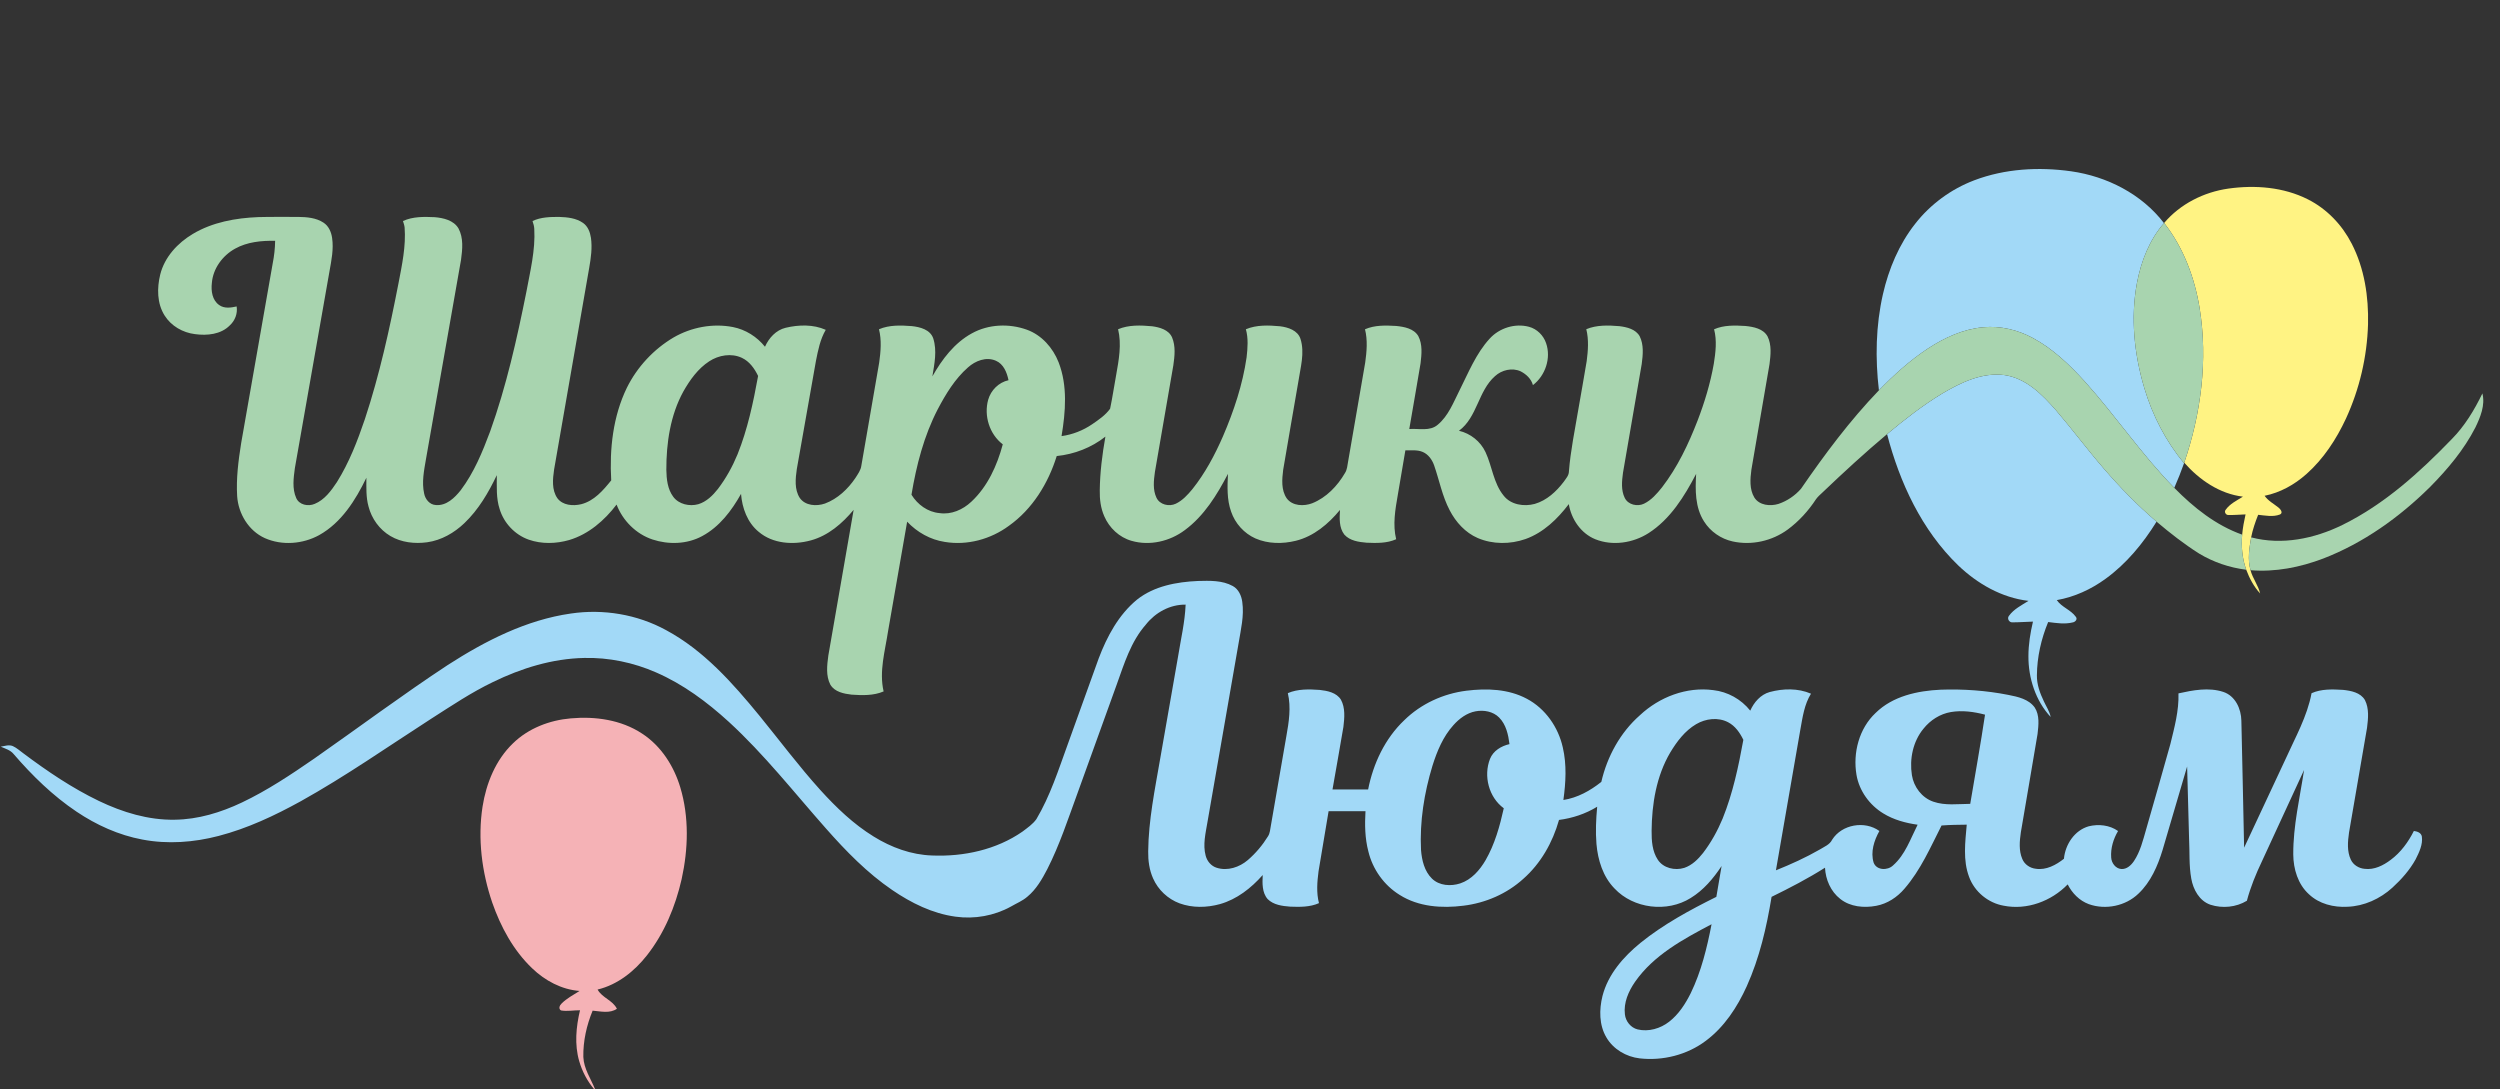 <?xml version="1.0" encoding="UTF-8" ?>
<!DOCTYPE svg PUBLIC "-//W3C//DTD SVG 1.1//EN" "http://www.w3.org/Graphics/SVG/1.1/DTD/svg11.dtd">
<svg width="1703pt" height="742pt" viewBox="0 0 1703 742" version="1.1" xmlns="http://www.w3.org/2000/svg">
<rect x="0" y="0" width="1703" height="742" fill="#333333" stroke="none"/>
<g id="#a2d9f7ff">
<path fill="#a2d9f7" opacity="1.00" d=" M 1344.78 122.85 C 1365.71 114.88 1388.77 113.59 1410.82 116.68 C 1435.26 120.14 1458.97 132.19 1474.12 152.00 C 1464.16 163.39 1458.52 177.96 1455.71 192.67 C 1451.25 216.49 1453.80 241.24 1460.70 264.34 C 1466.25 282.98 1475.33 300.57 1487.77 315.56 C 1485.77 321.23 1483.54 326.82 1481.12 332.33 C 1458.97 309.78 1441.31 283.36 1420.18 259.91 C 1409.79 248.50 1398.45 237.57 1384.75 230.23 C 1374.48 224.69 1362.66 221.82 1351.00 222.93 C 1337.40 224.13 1324.68 229.99 1313.37 237.37 C 1301.08 245.44 1290.14 255.38 1279.92 265.89 C 1277.36 244.12 1277.77 221.85 1282.65 200.42 C 1286.59 183.18 1293.61 166.43 1304.60 152.47 C 1314.96 139.17 1329.03 128.85 1344.78 122.85 Z" />
<path fill="#a2d9f7" opacity="1.00" d=" M 1323.04 268.08 C 1335.75 260.58 1350.18 253.54 1365.36 255.49 C 1380.13 257.58 1391.18 268.77 1400.54 279.49 C 1411.64 292.42 1421.80 306.14 1432.96 319.02 C 1444.08 331.99 1456.06 344.24 1469.05 355.35 C 1459.85 370.20 1448.51 383.99 1434.30 394.29 C 1424.45 401.46 1413.11 406.69 1401.08 408.79 C 1404.43 413.66 1410.61 415.37 1414.02 420.13 C 1415.42 421.78 1413.73 423.66 1412.02 423.97 C 1406.50 425.36 1400.75 424.42 1395.21 423.73 C 1390.45 435.24 1387.64 447.59 1387.54 460.08 C 1387.44 466.27 1389.64 472.21 1392.27 477.72 C 1393.87 481.26 1396.17 484.54 1396.92 488.42 C 1386.66 477.39 1381.68 461.94 1381.76 447.00 C 1381.75 439.05 1383.05 431.16 1384.86 423.44 C 1380.20 423.55 1375.57 423.95 1370.93 423.94 C 1368.66 424.18 1366.99 421.33 1368.49 419.52 C 1371.81 414.91 1377.10 412.28 1381.81 409.31 C 1363.57 407.20 1346.97 397.63 1333.87 385.09 C 1309.09 361.12 1294.05 328.74 1285.47 295.73 C 1297.41 285.77 1309.72 276.16 1323.04 268.08 Z" />
<path fill="#a2d9f7" opacity="1.00" d=" M 774.52 408.47 C 786.19 399.21 801.50 396.40 816.03 395.76 C 824.00 395.57 832.59 395.22 839.79 399.21 C 843.72 401.37 845.67 405.78 846.24 410.05 C 847.59 419.47 845.25 428.85 843.74 438.10 C 836.66 478.77 829.58 519.44 822.50 560.12 C 821.26 567.60 819.27 575.35 821.30 582.89 C 822.27 586.63 825.03 589.96 828.80 591.12 C 836.18 593.49 844.29 590.78 850.01 585.88 C 855.38 581.25 860.01 575.76 863.73 569.73 C 865.17 567.58 865.22 564.92 865.71 562.47 C 869.21 542.15 872.75 521.84 876.26 501.53 C 877.99 491.89 879.57 481.84 877.27 472.17 C 884.07 469.23 891.70 469.47 898.95 469.97 C 904.21 470.55 910.40 471.75 913.43 476.61 C 916.51 482.24 915.85 489.00 915.13 495.14 C 912.77 509.37 910.15 523.56 907.70 537.78 C 915.79 537.78 923.88 537.78 931.97 537.78 C 935.43 520.16 943.44 503.09 956.58 490.62 C 967.96 479.43 983.16 472.48 998.94 470.51 C 1012.74 468.79 1027.53 469.29 1040.05 475.98 C 1052.69 482.64 1061.52 495.37 1064.59 509.20 C 1067.32 520.93 1066.61 533.12 1064.98 544.95 C 1074.60 543.45 1083.29 538.63 1090.82 532.63 C 1094.81 515.31 1103.71 499.00 1117.13 487.20 C 1130.36 474.80 1148.87 467.69 1167.06 470.11 C 1176.90 471.20 1186.11 476.34 1192.27 484.09 C 1194.83 478.37 1199.30 473.15 1205.53 471.41 C 1214.66 468.97 1224.85 468.71 1233.65 472.54 C 1229.10 479.84 1227.93 488.54 1226.43 496.83 C 1220.87 528.84 1215.31 560.85 1209.76 592.86 C 1219.98 588.75 1230.05 584.20 1239.61 578.70 C 1242.64 576.78 1246.37 575.46 1248.05 572.02 C 1254.65 561.53 1270.33 558.86 1280.24 566.08 C 1276.65 572.50 1274.10 580.31 1276.32 587.61 C 1278.27 592.93 1285.79 593.11 1289.51 589.56 C 1297.83 582.28 1301.42 571.41 1306.28 561.80 C 1298.13 560.64 1289.97 558.47 1282.92 554.11 C 1273.53 548.41 1266.50 538.73 1264.64 527.84 C 1262.10 512.82 1266.38 496.25 1277.68 485.64 C 1289.32 474.19 1306.22 470.54 1322.02 469.82 C 1337.42 469.28 1352.91 470.37 1368.04 473.36 C 1374.57 474.64 1381.96 476.22 1386.08 481.99 C 1389.49 487.30 1388.66 494.04 1387.98 500.00 C 1384.28 522.32 1380.36 544.61 1376.61 566.93 C 1375.75 572.95 1375.11 579.45 1377.61 585.18 C 1379.15 588.89 1382.86 591.38 1386.82 591.80 C 1393.90 592.87 1400.58 589.23 1405.96 584.98 C 1406.85 575.26 1413.17 565.60 1422.87 562.86 C 1429.52 561.23 1437.15 562.02 1442.82 566.09 C 1439.62 571.50 1437.69 577.79 1438.14 584.13 C 1438.33 587.86 1441.13 591.70 1445.05 591.97 C 1448.73 592.21 1451.71 589.43 1453.63 586.59 C 1457.96 580.12 1459.78 572.44 1461.92 565.06 C 1467.41 545.66 1473.10 526.32 1478.45 506.88 C 1481.21 495.56 1484.36 484.08 1483.97 472.33 C 1493.89 470.14 1504.57 468.08 1514.49 471.32 C 1522.67 474.01 1526.70 482.86 1526.82 490.97 C 1527.53 519.79 1528.05 548.62 1528.69 577.45 C 1538.12 557.29 1547.54 537.13 1556.97 516.97 C 1563.51 502.36 1571.66 488.12 1574.63 472.21 C 1581.31 469.22 1588.88 469.51 1596.03 469.94 C 1601.50 470.51 1608.00 471.73 1611.00 476.91 C 1613.95 482.74 1613.20 489.57 1612.42 495.83 C 1608.39 519.62 1604.19 543.39 1600.15 567.18 C 1599.29 573.28 1598.68 579.89 1601.40 585.63 C 1603.09 589.26 1606.90 591.53 1610.83 591.85 C 1617.34 592.67 1623.54 589.54 1628.59 585.71 C 1635.42 580.63 1640.53 573.60 1644.33 566.05 C 1646.59 566.35 1649.34 567.24 1649.77 569.86 C 1650.52 575.34 1647.92 580.62 1645.53 585.39 C 1641.48 592.71 1635.85 599.04 1629.71 604.66 C 1621.36 612.27 1610.48 617.27 1599.12 617.68 C 1589.73 618.23 1579.78 615.76 1572.84 609.15 C 1565.31 602.35 1562.25 591.94 1562.17 582.05 C 1562.06 562.62 1566.62 543.60 1569.54 524.50 C 1559.96 545.25 1550.39 566.01 1540.81 586.77 C 1536.70 595.41 1533.04 604.32 1530.58 613.59 C 1523.26 618.06 1513.87 618.94 1505.76 616.31 C 1498.20 613.72 1494.01 605.96 1492.69 598.49 C 1491.06 589.43 1491.67 580.17 1491.19 571.02 C 1490.74 554.71 1490.35 538.41 1489.87 522.12 C 1484.32 541.10 1478.72 560.07 1473.14 579.04 C 1469.81 589.92 1465.08 600.86 1456.67 608.79 C 1447.91 617.21 1434.29 619.99 1422.89 615.90 C 1416.52 613.56 1411.53 608.42 1408.51 602.45 C 1397.39 613.89 1380.74 620.14 1364.88 616.96 C 1354.35 615.11 1345.08 607.49 1341.38 597.44 C 1337.04 586.05 1338.72 573.59 1339.74 561.76 C 1334.02 561.84 1328.29 561.87 1322.59 562.33 C 1315.05 577.15 1308.32 592.71 1297.32 605.39 C 1292.38 611.20 1285.65 615.64 1278.08 617.04 C 1269.76 618.62 1260.37 617.77 1253.56 612.33 C 1247.09 607.27 1243.59 599.18 1243.19 591.08 C 1231.51 598.49 1219.21 604.85 1206.80 610.93 C 1203.39 631.75 1198.58 652.55 1189.88 671.86 C 1183.45 686.04 1174.62 699.60 1161.99 709.01 C 1149.25 718.61 1132.71 722.75 1116.92 720.96 C 1107.76 719.89 1098.99 714.76 1094.29 706.73 C 1089.25 698.26 1089.30 687.73 1091.62 678.42 C 1095.41 663.68 1105.88 651.76 1117.42 642.34 C 1133.17 629.60 1151.11 619.93 1169.18 610.93 C 1170.38 603.93 1171.53 596.92 1172.75 589.93 C 1167.16 598.40 1160.42 606.41 1151.67 611.74 C 1135.67 621.77 1112.74 619.05 1099.79 605.22 C 1091.93 597.18 1088.46 585.89 1087.51 574.91 C 1086.81 566.46 1087.22 557.96 1088.00 549.54 C 1080.11 554.38 1071.17 557.36 1062.00 558.54 C 1057.70 573.80 1049.60 588.20 1037.61 598.72 C 1026.41 608.87 1011.94 615.12 996.99 616.95 C 982.24 618.84 966.29 617.77 953.45 609.61 C 942.78 603.04 935.04 592.14 932.12 579.97 C 929.78 571.06 929.63 561.74 930.17 552.59 C 921.79 552.59 913.41 552.59 905.04 552.59 C 902.76 566.21 900.42 579.83 898.20 593.47 C 897.27 600.65 896.64 608.12 898.48 615.22 C 892.35 617.97 885.45 617.85 878.88 617.61 C 873.50 617.20 867.52 616.45 863.52 612.45 C 859.64 608.00 859.90 601.61 860.15 596.08 C 852.31 604.94 842.58 612.62 831.05 615.87 C 822.10 618.35 812.29 618.56 803.50 615.35 C 795.56 612.41 788.92 606.16 785.50 598.41 C 782.91 592.65 782.06 586.27 782.15 580.01 C 782.35 558.71 786.72 537.78 790.31 516.88 C 794.38 493.61 798.45 470.34 802.52 447.08 C 804.39 435.37 807.17 423.75 807.65 411.87 C 797.03 411.72 787.02 417.23 780.55 425.48 C 770.30 437.10 765.81 452.17 760.66 466.44 C 751.73 491.19 742.80 515.93 733.87 540.68 C 727.52 558.01 721.79 575.64 713.39 592.12 C 709.83 598.96 705.87 605.84 699.85 610.82 C 696.51 613.72 692.36 615.37 688.58 617.58 C 677.21 623.86 663.80 626.23 650.94 624.44 C 635.24 622.33 620.71 615.11 607.75 606.26 C 590.73 594.64 576.25 579.78 562.67 564.39 C 540.94 539.84 520.64 513.87 496.40 491.66 C 481.64 478.18 465.33 466.06 446.91 458.05 C 431.55 451.32 414.74 447.80 397.95 448.20 C 376.28 448.62 355.14 455.17 335.77 464.62 C 321.01 471.71 307.40 480.88 293.63 489.67 C 264.19 508.64 235.45 528.79 204.82 545.84 C 187.09 555.61 168.58 564.33 148.93 569.44 C 132.05 573.85 114.19 575.20 96.98 571.90 C 80.86 568.90 65.65 561.99 52.09 552.87 C 35.95 542.03 21.93 528.33 9.27 513.64 C 7.06 510.92 3.57 509.97 0.49 508.64 C 3.18 508.21 6.06 507.09 8.73 508.24 C 11.38 509.44 13.55 511.45 15.89 513.15 C 32.16 525.34 49.09 536.82 67.45 545.65 C 83.49 553.33 101.02 558.70 118.95 558.39 C 134.91 558.23 150.47 553.45 164.79 546.66 C 182.13 538.42 198.15 527.72 213.92 516.84 C 244.32 495.60 274.04 473.39 305.03 452.99 C 330.58 436.55 358.49 422.27 388.89 417.93 C 410.98 414.67 434.07 418.50 453.69 429.22 C 479.41 443.04 499.10 465.30 517.36 487.58 C 531.13 504.46 544.18 521.95 558.79 538.13 C 569.62 550.06 581.39 561.39 595.18 569.87 C 607.13 577.29 620.80 582.31 634.96 582.76 C 656.43 583.65 678.74 578.85 696.56 566.45 C 699.90 563.90 703.52 561.46 705.99 557.99 C 715.40 542.16 720.98 524.51 727.25 507.30 C 734.31 487.71 741.31 468.10 748.42 448.53 C 754.09 433.56 761.98 418.79 774.52 408.47 M 990.07 493.97 C 983.00 501.79 978.90 511.74 975.78 521.68 C 970.15 540.20 967.04 559.63 968.00 579.02 C 968.55 586.00 970.29 593.47 975.48 598.53 C 980.49 603.39 988.29 603.84 994.66 601.79 C 1002.39 599.24 1008.00 592.76 1011.99 585.94 C 1018.26 575.04 1021.66 562.78 1024.37 550.59 C 1014.15 543.11 1010.42 528.58 1015.00 516.93 C 1017.19 511.42 1022.69 508.16 1028.26 506.89 C 1027.44 500.44 1025.95 493.53 1021.19 488.76 C 1017.08 484.61 1010.76 483.51 1005.19 484.54 C 999.17 485.66 994.06 489.50 990.07 493.97 M 1310.29 496.37 C 1303.09 505.07 1300.66 517.05 1302.39 528.06 C 1303.66 536.07 1309.19 543.46 1316.99 546.11 C 1325.05 548.91 1333.76 547.64 1342.12 547.58 C 1345.50 527.33 1349.18 507.13 1352.20 486.83 C 1344.66 484.83 1336.71 483.75 1328.97 485.04 C 1321.59 486.28 1314.92 490.56 1310.29 496.37 M 1155.38 493.33 C 1147.72 497.85 1142.24 505.18 1137.73 512.68 C 1128.30 528.71 1125.24 547.62 1125.07 565.98 C 1125.03 572.67 1125.47 579.86 1129.28 585.62 C 1133.05 591.41 1140.98 593.20 1147.33 591.19 C 1152.61 589.41 1156.74 585.34 1160.12 581.05 C 1165.61 573.87 1170.02 565.90 1173.48 557.56 C 1180.41 540.37 1184.26 522.16 1187.57 503.98 C 1185.24 499.17 1182.01 494.49 1177.16 491.98 C 1170.34 488.42 1161.85 489.49 1155.38 493.33 M 1113.83 668.77 C 1109.37 675.21 1105.92 682.99 1106.88 690.99 C 1107.40 695.73 1110.86 700.06 1115.54 701.24 C 1123.01 703.02 1131.05 700.66 1137.02 696.00 C 1143.54 690.93 1148.10 683.83 1151.74 676.53 C 1158.91 661.74 1162.81 645.64 1165.92 629.59 C 1146.71 639.72 1126.58 650.53 1113.83 668.77 Z" />
</g>
<g id="#fff383ff">
<path fill="#fff383" opacity="1.00" d=" M 1474.20 151.90 C 1485.18 138.92 1501.23 130.86 1517.96 128.47 C 1536.19 125.91 1555.58 127.40 1572.20 135.83 C 1585.07 142.31 1595.45 153.22 1601.99 166.00 C 1610.68 182.86 1613.57 202.16 1613.10 220.97 C 1612.45 243.08 1607.30 265.06 1598.06 285.16 C 1591.48 299.27 1582.76 312.64 1571.03 323.02 C 1562.98 330.17 1553.25 335.59 1542.64 337.73 C 1545.10 341.23 1548.94 343.19 1552.19 345.82 C 1553.46 346.87 1555.44 349.33 1553.15 350.45 C 1548.41 352.32 1543.15 351.17 1538.26 350.68 C 1536.27 355.66 1534.53 360.76 1533.48 366.04 C 1532.23 373.38 1530.90 381.11 1533.06 388.42 C 1534.48 394.02 1538.33 398.67 1539.61 404.30 C 1535.35 399.66 1532.33 393.97 1530.13 388.10 C 1527.39 380.47 1526.67 372.24 1527.37 364.20 C 1527.77 359.55 1528.66 354.96 1529.67 350.41 C 1525.76 350.53 1521.86 350.92 1517.95 350.81 C 1516.28 350.92 1514.94 348.72 1516.07 347.34 C 1518.95 343.19 1523.72 340.94 1527.89 338.32 C 1512.05 336.42 1498.23 326.92 1487.90 315.18 C 1499.40 281.59 1504.07 245.20 1498.41 209.99 C 1495.01 189.12 1487.36 168.62 1474.20 151.90 Z" />
</g>
<g id="#a8d4afff">
<path fill="#a8d4af" opacity="1.00" d=" M 131.35 159.35 C 144.75 151.34 160.56 148.50 175.98 147.89 C 185.01 147.63 194.04 147.81 203.06 147.76 C 208.97 147.84 215.27 148.31 220.35 151.65 C 223.88 153.93 225.67 158.05 226.23 162.08 C 227.37 169.71 225.77 177.36 224.44 184.85 C 216.60 229.53 208.67 274.19 200.87 318.87 C 199.97 325.58 198.93 332.86 201.78 339.25 C 203.83 343.99 209.93 345.13 214.34 343.25 C 221.11 340.49 225.60 334.29 229.51 328.40 C 237.85 315.08 243.53 300.31 248.57 285.48 C 258.56 255.25 265.39 224.10 271.47 192.89 C 273.86 180.38 276.60 167.72 275.62 154.91 C 275.47 153.41 274.92 151.99 274.50 150.56 C 281.20 147.46 288.83 147.61 296.04 147.94 C 302.03 148.43 308.95 150.01 312.29 155.54 C 315.84 162.09 315.02 169.91 314.05 177.01 C 306.12 222.33 298.10 267.63 290.14 312.93 C 288.83 320.58 287.22 328.50 288.93 336.22 C 289.69 340.12 292.71 343.84 296.92 344.03 C 304.09 344.64 309.75 339.10 313.86 333.91 C 322.92 321.90 328.68 307.81 333.91 293.82 C 344.92 263.04 352.09 231.06 358.52 199.06 C 361.14 184.81 364.78 170.51 363.95 155.91 C 363.89 154.06 363.30 152.31 362.75 150.57 C 368.41 147.86 374.83 147.75 380.98 147.77 C 386.54 147.96 392.49 148.56 397.17 151.86 C 400.46 154.16 401.98 158.15 402.55 161.98 C 403.52 168.82 402.55 175.75 401.36 182.50 C 393.38 228.30 385.40 274.10 377.44 319.90 C 376.51 326.33 375.76 333.70 379.66 339.35 C 383.31 344.31 390.33 344.79 395.87 343.48 C 404.69 341.26 410.90 334.03 416.36 327.23 C 415.13 305.81 417.56 283.58 427.04 264.10 C 434.06 249.95 445.29 237.87 458.89 229.85 C 470.96 222.89 485.55 220.12 499.27 222.79 C 507.86 224.46 515.65 229.39 521.11 236.20 C 523.77 230.22 528.59 224.87 535.15 223.29 C 544.08 221.16 553.96 220.88 562.50 224.68 C 558.72 231.13 557.27 238.56 555.83 245.80 C 551.47 270.38 547.12 294.96 542.79 319.54 C 541.86 326.02 541.08 333.34 544.77 339.14 C 548.50 344.57 556.20 345.00 561.94 343.02 C 570.59 339.80 577.60 333.15 582.71 325.60 C 584.35 322.95 586.38 320.34 586.76 317.15 C 590.75 293.78 594.91 270.44 598.89 247.07 C 599.95 239.55 600.64 231.73 598.76 224.29 C 605.76 221.29 613.63 221.57 621.08 222.14 C 626.72 222.75 633.68 224.48 635.73 230.53 C 638.44 238.94 636.51 247.91 635.13 256.40 C 641.69 244.79 650.13 233.58 662.04 227.07 C 673.37 220.78 687.42 220.25 699.50 224.59 C 709.62 228.26 717.26 236.94 721.13 246.81 C 727.33 262.80 725.89 280.51 723.12 297.08 C 730.59 296.06 737.76 293.24 743.99 288.99 C 748.42 285.96 753.02 282.83 756.20 278.43 C 757.81 270.84 758.90 263.12 760.32 255.49 C 762.14 245.25 764.13 234.56 761.64 224.27 C 768.93 221.21 777.10 221.54 784.82 222.25 C 789.99 222.95 796.12 224.62 798.42 229.86 C 800.94 235.85 800.17 242.58 799.28 248.83 C 795.14 273.08 790.86 297.30 786.72 321.55 C 785.93 327.32 785.19 333.61 787.78 339.04 C 790.00 343.80 796.38 345.30 800.92 343.14 C 805.53 340.95 809.05 337.07 812.26 333.20 C 820.96 322.29 827.56 309.88 833.12 297.13 C 840.51 279.94 846.49 262.01 849.18 243.45 C 849.90 237.10 850.43 230.51 848.69 224.28 C 855.99 221.22 864.16 221.54 871.89 222.25 C 877.41 222.92 884.04 225.01 885.91 230.91 C 888.89 240.40 885.86 250.31 884.46 259.81 C 881.02 279.87 877.49 299.91 874.11 319.98 C 873.29 326.46 872.64 333.82 876.53 339.49 C 880.47 344.77 888.18 344.97 893.88 342.82 C 903.53 338.96 911.07 331.04 916.22 322.18 C 917.71 319.88 917.82 317.07 918.32 314.45 C 922.19 291.96 926.15 269.48 929.98 246.98 C 931.01 239.49 931.72 231.70 929.83 224.30 C 936.47 221.40 943.93 221.61 951.02 222.04 C 956.52 222.59 963.06 223.76 966.13 228.91 C 969.11 234.59 968.42 241.33 967.69 247.47 C 965.21 262.41 962.54 277.33 960.00 292.26 C 966.45 291.74 974.00 294.00 979.39 289.33 C 986.63 283.31 990.03 274.22 994.16 266.05 C 1000.29 253.88 1005.44 240.85 1014.77 230.67 C 1021.38 223.41 1032.02 220.07 1041.55 222.61 C 1046.98 224.07 1051.40 228.44 1053.19 233.75 C 1056.74 243.91 1052.69 255.89 1044.23 262.34 C 1043.09 258.07 1039.67 254.91 1035.86 252.95 C 1030.05 250.30 1022.96 252.02 1018.37 256.25 C 1006.88 266.37 1006.38 284.20 993.85 293.44 C 1001.70 295.26 1008.54 300.70 1011.95 308.01 C 1016.46 317.69 1017.34 329.09 1024.26 337.59 C 1029.15 343.90 1038.16 345.24 1045.50 343.25 C 1053.66 340.88 1060.18 334.82 1065.22 328.19 C 1066.69 326.02 1068.75 323.91 1068.75 321.12 C 1069.85 306.92 1072.81 292.98 1075.15 278.96 C 1077.03 267.99 1079.05 257.04 1080.84 246.06 C 1081.79 238.85 1082.36 231.37 1080.58 224.25 C 1087.68 221.29 1095.61 221.55 1103.14 222.18 C 1108.25 222.82 1114.21 224.21 1116.95 229.05 C 1119.85 234.88 1119.16 241.67 1118.35 247.91 C 1114.18 272.61 1109.77 297.28 1105.59 321.98 C 1104.83 327.68 1104.15 333.91 1106.81 339.24 C 1109.12 343.87 1115.41 345.27 1119.89 343.12 C 1124.93 340.69 1128.67 336.32 1132.12 332.04 C 1142.68 318.34 1150.17 302.57 1156.39 286.51 C 1161.21 273.97 1165.11 261.04 1167.44 247.80 C 1168.67 240.07 1169.66 231.98 1167.63 224.31 C 1174.33 221.36 1181.88 221.62 1189.04 222.06 C 1194.52 222.63 1201.10 223.87 1204.04 229.12 C 1206.96 234.97 1206.18 241.83 1205.39 248.10 C 1201.34 272.06 1197.08 295.98 1193.05 319.94 C 1192.23 326.23 1191.64 333.24 1195.06 338.91 C 1198.45 344.29 1205.87 344.99 1211.47 343.27 C 1217.37 341.29 1222.76 337.63 1226.84 332.95 C 1243.00 309.46 1260.12 286.48 1279.92 265.89 C 1290.14 255.38 1301.08 245.44 1313.37 237.37 C 1324.68 229.99 1337.40 224.13 1351.00 222.93 C 1362.66 221.82 1374.48 224.69 1384.75 230.23 C 1398.45 237.57 1409.79 248.50 1420.18 259.91 C 1441.31 283.36 1458.97 309.78 1481.12 332.33 C 1494.30 345.73 1509.46 357.86 1527.37 364.20 C 1526.67 372.24 1527.39 380.47 1530.13 388.10 C 1518.80 386.71 1507.77 382.97 1498.00 377.06 C 1487.80 370.61 1478.25 363.15 1469.05 355.35 C 1456.06 344.24 1444.08 331.99 1432.96 319.02 C 1421.80 306.14 1411.64 292.42 1400.54 279.49 C 1391.18 268.77 1380.13 257.58 1365.36 255.49 C 1350.18 253.54 1335.75 260.58 1323.04 268.08 C 1309.72 276.16 1297.41 285.77 1285.47 295.73 C 1270.33 308.42 1255.80 321.82 1241.51 335.44 C 1239.97 336.91 1238.32 338.29 1237.08 340.03 C 1231.90 347.96 1225.41 355.10 1217.77 360.74 C 1207.15 368.53 1193.19 371.68 1180.30 368.83 C 1172.32 367.09 1165.10 362.10 1160.77 355.17 C 1154.63 345.60 1154.78 333.73 1155.42 322.80 C 1147.42 338.11 1137.86 353.63 1123.00 363.16 C 1112.42 369.92 1098.55 372.05 1086.75 367.34 C 1076.93 363.38 1070.36 353.66 1068.67 343.40 C 1060.99 353.51 1051.36 362.84 1039.19 367.19 C 1028.74 370.85 1016.82 370.90 1006.59 366.49 C 998.17 362.84 991.72 355.69 987.55 347.66 C 982.45 337.99 980.46 327.13 976.89 316.90 C 975.52 313.11 972.98 309.51 969.19 307.88 C 965.45 306.27 961.28 306.89 957.34 306.78 C 955.60 316.92 953.89 327.07 952.17 337.21 C 950.45 347.10 948.63 357.40 951.07 367.32 C 944.77 370.16 937.66 369.98 930.91 369.69 C 925.57 369.23 919.55 368.39 915.77 364.18 C 912.09 359.45 912.48 353.02 912.79 347.37 C 904.92 356.91 894.91 365.38 882.65 368.39 C 873.66 370.59 863.83 370.53 855.25 366.80 C 847.48 363.36 841.35 356.54 838.63 348.50 C 835.69 340.27 836.08 331.39 836.49 322.80 C 829.04 337.10 820.26 351.40 807.09 361.12 C 796.90 368.77 783.21 371.99 770.84 368.42 C 762.49 366.08 755.63 359.61 752.24 351.70 C 749.78 346.15 749.04 340.00 749.16 333.97 C 749.31 321.70 750.86 309.50 753.00 297.43 C 743.51 304.93 731.85 309.44 719.84 310.66 C 714.06 329.27 703.29 346.81 687.22 358.21 C 674.83 367.35 658.84 371.71 643.56 369.15 C 633.75 367.66 624.73 362.56 617.95 355.38 C 613.62 380.29 609.27 405.19 604.93 430.09 C 602.89 443.57 598.76 457.37 601.92 471.00 C 595.07 473.94 587.38 473.70 580.09 473.19 C 574.82 472.58 568.59 471.35 565.65 466.42 C 562.48 460.32 563.39 453.11 564.26 446.56 C 569.98 413.47 575.75 380.39 581.50 347.31 C 573.78 356.57 564.15 364.93 552.27 368.13 C 540.41 371.35 526.41 370.49 516.74 362.21 C 509.10 355.93 505.53 346.05 504.79 336.43 C 498.41 347.87 490.06 358.91 478.29 365.20 C 468.00 370.78 455.41 371.11 444.42 367.48 C 433.25 363.73 424.21 354.67 420.01 343.71 C 411.81 354.50 400.95 363.93 387.76 367.86 C 378.82 370.44 369.00 370.71 360.16 367.61 C 350.77 364.30 343.25 356.33 340.37 346.82 C 337.90 339.36 338.47 331.41 338.42 323.68 C 332.75 335.58 325.95 347.22 316.33 356.38 C 309.39 363.01 300.64 368.04 291.04 369.39 C 282.53 370.56 273.42 369.57 265.93 365.13 C 258.53 360.77 253.15 353.31 251.03 345.01 C 249.26 338.65 249.58 331.99 249.58 325.45 C 242.22 340.69 232.60 356.02 217.45 364.50 C 206.28 370.65 192.14 371.78 180.41 366.57 C 169.34 361.57 162.34 349.91 161.55 337.98 C 160.82 325.90 162.39 313.82 164.27 301.91 C 171.42 261.10 178.58 220.28 185.76 179.47 C 186.76 174.39 187.36 169.22 187.42 164.03 C 178.12 163.87 168.41 164.78 160.14 169.39 C 151.58 174.12 145.07 182.94 144.31 192.84 C 143.69 198.17 144.57 204.56 149.34 207.82 C 152.83 210.32 157.30 209.62 161.20 208.75 C 161.96 213.52 160.12 218.38 156.58 221.62 C 150.50 227.85 141.05 228.73 132.85 227.61 C 124.54 226.61 116.58 222.08 112.12 214.91 C 106.91 206.67 106.89 196.22 109.14 187.02 C 112.11 175.10 120.99 165.52 131.35 159.35 M 483.14 246.11 C 475.45 251.11 469.98 258.79 465.51 266.66 C 456.61 282.88 453.88 301.73 453.91 320.02 C 454.02 326.35 454.72 333.18 458.63 338.42 C 462.44 343.56 469.69 345.11 475.66 343.47 C 481.25 341.78 485.57 337.50 489.09 333.01 C 494.57 325.80 498.98 317.81 502.43 309.44 C 509.29 292.32 513.12 274.19 516.42 256.10 C 514.00 251.07 510.54 246.17 505.34 243.75 C 498.21 240.42 489.58 241.89 483.14 246.11 M 659.37 250.30 C 650.49 258.11 644.27 268.41 638.80 278.77 C 629.38 296.92 624.24 316.92 620.90 337.00 C 625.01 343.71 631.98 348.83 639.96 349.52 C 647.99 350.74 655.95 347.18 661.71 341.73 C 672.79 331.41 679.22 317.10 683.09 302.68 C 674.00 295.77 670.11 283.17 673.16 272.26 C 675.03 265.78 680.35 260.46 687.00 259.00 C 685.92 253.76 683.65 247.96 678.36 245.72 C 671.79 242.84 664.40 245.79 659.37 250.30 Z" />
<path fill="#a8d4af" opacity="1.00" d=" M 1474.12 152.00 L 1474.20 151.90 C 1487.36 168.62 1495.01 189.12 1498.41 209.99 C 1504.07 245.20 1499.40 281.59 1487.90 315.18 L 1487.77 315.56 C 1475.33 300.57 1466.25 282.98 1460.70 264.34 C 1453.80 241.24 1451.25 216.49 1455.71 192.67 C 1458.52 177.96 1464.16 163.39 1474.12 152.00 Z" />
<path fill="#a8d4af" opacity="1.00" d=" M 1670.14 299.12 C 1679.00 290.15 1685.55 279.28 1691.01 267.99 C 1693.01 276.05 1689.66 284.11 1686.20 291.26 C 1678.44 306.38 1667.39 319.53 1655.51 331.57 C 1634.63 352.28 1610.13 369.85 1582.58 380.48 C 1566.85 386.45 1549.91 389.83 1533.06 388.42 C 1530.90 381.11 1532.23 373.38 1533.48 366.04 C 1554.35 371.57 1576.57 366.97 1595.62 357.61 C 1624.21 343.55 1648.18 321.86 1670.14 299.12 Z" />
</g>
<g id="#f5b2b6ff">
<path fill="#f5b2b6" opacity="1.00" d=" M 349.45 506.35 C 359.96 496.09 374.38 490.59 388.86 489.35 C 405.48 487.86 423.13 490.32 437.30 499.66 C 450.27 508.05 459.04 521.76 463.42 536.39 C 469.49 556.62 468.84 578.37 464.34 598.84 C 460.11 617.47 452.60 635.61 440.75 650.72 C 432.21 661.60 420.75 670.79 407.07 674.08 C 410.21 679.76 417.39 681.36 420.23 687.18 C 415.36 690.55 409.14 688.92 403.70 688.46 C 399.60 698.44 397.17 709.18 397.37 720.00 C 397.69 728.03 402.45 734.77 405.36 742.00 L 404.76 742.00 C 400.02 736.45 396.57 729.82 394.55 722.82 C 391.27 711.51 392.42 699.49 395.10 688.19 C 390.79 688.16 386.41 689.05 382.15 688.31 C 380.25 687.18 381.21 684.84 382.49 683.67 C 386.03 680.06 390.60 677.73 394.82 675.03 C 382.55 674.12 371.22 668.00 362.46 659.57 C 349.69 647.36 341.09 631.40 335.31 614.85 C 328.20 593.96 325.34 571.37 328.71 549.48 C 331.22 533.54 337.64 517.67 349.45 506.35 Z" />
</g>
</svg>
